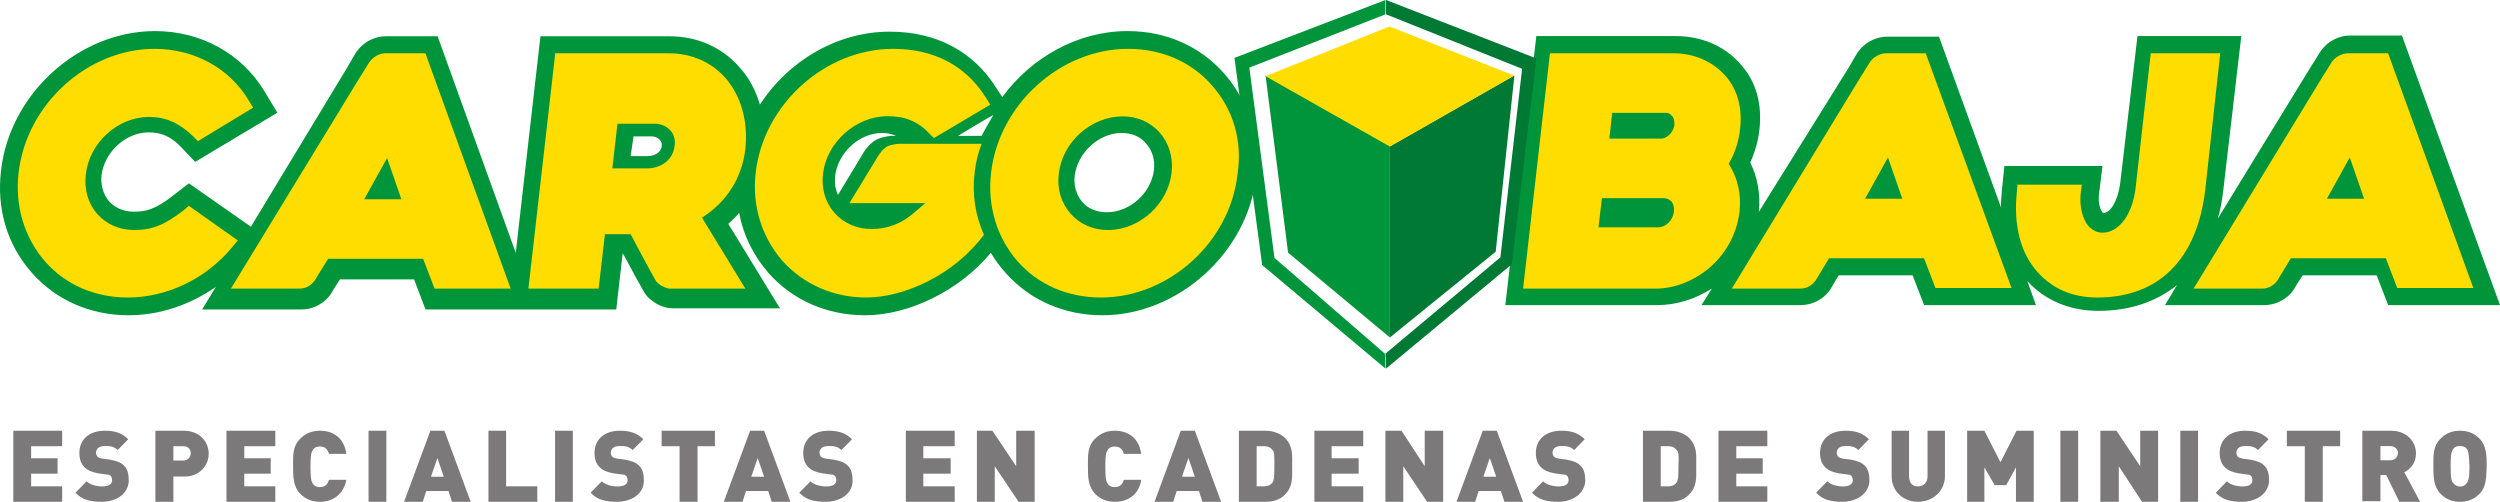 <?xml version="1.0" encoding="UTF-8"?>
<svg width="563px" height="113px" viewBox="0 0 563 113" version="1.1" xmlns="http://www.w3.org/2000/svg" xmlns:xlink="http://www.w3.org/1999/xlink">
    <!-- Generator: Sketch 50.2 (55047) - http://www.bohemiancoding.com/sketch -->
    <title>logo CB espanol Copy</title>
    <desc>Created with Sketch.</desc>
    <defs></defs>
    <g id="Page-1" stroke="none" stroke-width="1" fill="none" fill-rule="evenodd">
        <g id="Desktop-Copy-2" transform="translate(-369, -294)">
            <g id="logo-CB-espanol-Copy" transform="translate(369, 294)">
                <path d="M275.654,16.515 C270.221,10.389 262.588,7 253.921,7 C242.795,7 232.316,12.866 225.718,21.859 L224.425,19.904 C219.25,11.562 210.841,7.13 200.362,7.13 C188.461,7.13 177.464,13.778 171.125,23.554 C170.22,20.426 168.667,17.428 166.468,15.081 C162.587,10.65 157.024,8.173 150.815,8.173 L121.707,8.173 L116.144,56.923 L98.55,8.173 L86.778,8.173 C84.708,8.173 81.733,9.216 79.922,12.214 C79.016,13.778 78.11,15.342 78.11,15.342 L56.506,51.057 L42.534,41.281 L39.171,43.888 C35.031,47.147 32.961,47.668 30.115,47.668 C27.916,47.668 25.975,46.886 24.552,45.322 C23.259,43.758 22.612,41.672 22.871,39.456 C23.517,34.242 28.304,29.811 33.479,29.811 C36.325,29.811 38.524,30.723 40.853,33.2 L43.957,36.458 L62.457,25.379 L59.481,20.426 C54.307,11.953 45.122,7 34.902,7 C17.825,7 2.172,21.077 0.231,38.413 C-0.804,47.147 1.654,55.228 7.217,61.485 C12.651,67.611 20.413,71 28.951,71 C35.937,71 42.793,68.654 48.615,64.613 L45.51,69.697 L67.502,69.697 C67.502,69.697 67.632,69.697 67.761,69.697 C68.667,69.697 70.348,69.566 72.03,68.523 C73.841,67.481 74.747,65.916 75.135,65.134 L76.558,62.919 L93.246,62.919 L95.834,69.697 L121.06,69.697 L138.784,69.697 L140.207,57.183 L140.336,57.183 C142.277,60.833 144.735,65.265 145.123,65.916 C146.028,67.35 147.451,68.132 147.839,68.393 C148.486,68.784 149.909,69.436 151.591,69.436 C151.72,69.436 151.85,69.436 151.85,69.436 C152.108,69.436 152.885,69.436 156.119,69.436 C161.164,69.436 168.797,69.436 168.797,69.436 L175.653,69.436 L164.01,50.405 C164.916,49.623 165.692,48.841 166.468,47.929 C167.374,53.012 169.702,57.574 173.066,61.485 C178.499,67.611 186.261,71 194.8,71 C204.89,71 216.275,65.265 223.131,56.923 C224.037,58.487 225.201,60.051 226.495,61.485 C231.928,67.611 239.69,71 248.228,71 C265.305,71 280.958,56.923 282.899,39.717 C283.546,30.853 281.088,22.642 275.654,16.515 Z M149.004,32.939 C148.874,34.373 147.322,35.155 145.899,35.155 L142.018,35.155 L142.665,30.723 L146.804,30.723 C147.451,30.723 148.098,30.984 148.486,31.375 C148.874,31.766 149.133,32.287 149.004,32.939 Z M200.621,30.593 C199.716,30.723 197.516,30.984 196.352,32.157 C195.317,32.939 194.412,34.373 194.153,34.894 L188.719,43.888 C188.073,42.585 187.943,41.151 188.073,39.587 C188.719,34.373 193.506,29.941 198.681,29.941 C199.845,29.941 200.88,30.202 201.785,30.593 L200.621,30.593 Z M221.061,30.593 L215.757,30.593 C215.757,30.593 223.649,25.77 223.778,25.9 C223.649,25.77 221.061,30.593 221.061,30.593 Z M259.871,38.283 C259.225,43.497 254.438,47.798 249.263,47.798 C247.064,47.798 244.994,47.016 243.7,45.452 C242.407,43.888 241.76,41.802 242.019,39.587 C242.666,34.373 247.452,29.941 252.627,29.941 C254.826,29.941 256.767,30.723 258.06,32.287 C259.483,33.851 260.13,35.937 259.871,38.283 Z" id="Shape" fill="#00953A" fill-rule="nonzero"></path>
                <path d="M540.91,8 L529.155,8 C527.088,8 524.116,9.031 522.308,11.996 C521.404,13.543 520.37,15.089 520.37,15.089 L499.443,49.247 C500.089,47.056 500.476,44.865 500.735,42.416 L504.739,8.129 L481.358,8.129 L477.482,41.127 C476.965,45.38 475.157,47.958 473.736,47.958 C473.736,47.958 473.607,47.958 473.478,47.83 C472.961,47.185 472.444,45.638 472.702,43.705 L473.478,37.389 L451.388,37.389 L450.871,42.416 C450.742,43.834 450.612,45.252 450.612,46.669 L436.661,8.258 L424.905,8.258 C422.839,8.258 419.867,9.289 418.059,12.254 C417.155,13.8 416.25,15.347 416.25,15.347 L396.098,47.701 C396.486,43.834 395.84,39.967 394.16,36.615 C395.194,34.295 395.969,31.717 396.227,29.139 C396.873,23.339 395.452,18.183 391.835,14.316 C388.347,10.32 383.051,8.129 377.496,8.129 L345.976,8.129 L339,68.711 L373.233,68.711 C377.367,68.711 381.759,67.422 385.505,64.973 L383.18,68.711 L405.141,68.711 L405.399,68.711 C406.303,68.711 407.983,68.582 409.662,67.551 C411.471,66.52 412.375,64.973 412.762,64.2 L414.054,62.008 L430.719,62.008 L433.302,68.711 L458.493,68.711 L456.555,63.297 C460.559,67.68 466.114,70 472.573,70 C479.678,70 485.621,67.938 490.271,64.2 L487.558,68.711 L509.519,68.711 L509.777,68.711 C510.682,68.711 512.361,68.582 514.04,67.551 C515.849,66.52 516.753,64.973 517.141,64.2 L518.562,62.008 L535.226,62.008 L537.81,68.711 L563,68.711 L540.91,8 Z" id="Shape" fill="#00953A" fill-rule="nonzero"></path>
                <path d="M500,12 L484.343,12 L480.979,41.976 C480.332,48.232 477.226,52.403 473.474,52.403 C472.309,52.403 471.274,51.882 470.368,50.969 C468.945,49.275 468.298,46.668 468.557,43.671 L468.816,41.585 L454.323,41.585 L454.194,43.28 C453.418,50.578 454.97,56.964 458.852,61.265 C462.217,65.045 466.745,67 472.309,67 C486.284,67 494.824,58.268 496.636,42.628 L500,12 Z" id="Shape" fill="#FFDD00" fill-rule="nonzero"></path>
                <path d="M388.408,16.9 C385.578,13.805 381.462,12 376.96,12 L349.046,12 L343,65 L372.843,65 C381.076,65 390.466,58.423 391.753,47.591 C392.139,43.723 391.367,40.112 389.309,36.888 C390.724,34.438 391.624,31.73 391.881,28.893 C392.396,24.122 391.238,19.995 388.408,16.9 M376.96,47.72 C376.702,49.655 375.159,51.202 373.358,51.202 L359.98,51.202 L360.752,44.625 L374.644,44.625 C375.287,44.625 375.931,44.883 376.445,45.399 C376.831,45.915 377.088,46.689 376.96,47.72 M377.088,28.119 C376.831,29.925 375.287,31.214 374.13,31.214 L362.424,31.214 L363.067,25.411 L375.159,25.411 C375.802,25.411 376.188,25.669 376.445,26.056 C376.96,26.443 377.088,27.217 377.088,28.119" id="Shape" fill="#FFDD00" fill-rule="nonzero"></path>
                <path d="M390,64.992 L405.202,64.992 C405.202,64.992 406.491,65.121 407.65,64.347 C408.81,63.574 409.325,62.413 409.325,62.413 L411.902,58.158 L433.288,58.158 L435.865,64.863 L453,64.863 L433.675,12 L424.656,12 C424.656,12 422.466,12 421.049,14.063 C420.147,15.61 419.117,17.157 419.117,17.157 L390,64.992 Z M428.393,44.749 L420.018,44.749 L425.172,35.466 L428.393,44.749 Z" id="Shape" fill="#FFDD00" fill-rule="nonzero"></path>
                <path d="M494,64.992 L509.202,64.992 C509.202,64.992 510.491,65.121 511.65,64.347 C512.81,63.574 513.325,62.413 513.325,62.413 L515.902,58.158 L537.288,58.158 L539.865,64.863 L557,64.863 L537.804,12 L528.656,12 C528.656,12 526.466,12 525.049,14.063 C524.147,15.61 523.117,17.157 523.117,17.157 L494,64.992 Z M532.393,44.749 L524.018,44.749 L529.172,35.466 L532.393,44.749 Z" id="Shape" fill="#FFDD00" fill-rule="nonzero"></path>
                <path d="M41.493,47.251 C37.135,50.629 34.316,51.798 30.215,51.798 C26.883,51.798 23.935,50.499 21.884,48.16 C19.834,45.821 18.937,42.703 19.321,39.325 C20.09,32.179 26.498,26.332 33.547,26.332 C37.392,26.332 40.467,27.761 43.543,30.749 L44.569,31.789 L57,24.253 L55.975,22.564 C51.617,15.288 43.671,11 34.828,11 C19.706,11 5.993,23.473 4.198,38.805 C3.301,46.341 5.48,53.487 10.094,58.814 C14.707,64.142 21.372,67 28.805,67 C37.52,67 46.363,62.842 52.258,55.696 L53.54,54.137 L42.518,46.341 L41.493,47.251 Z" id="Shape" fill="#FFDD00" fill-rule="nonzero"></path>
                <path d="M52,64.992 L67.202,64.992 C67.202,64.992 68.491,65.121 69.65,64.347 C70.81,63.574 71.325,62.413 71.325,62.413 L73.902,58.287 L95.288,58.287 L97.865,64.992 L115,64.992 L95.804,12 L86.656,12 C86.656,12 84.466,12 83.049,14.192 C82.147,15.739 81.117,17.286 81.117,17.286 L52,64.992 Z M90.393,44.878 L82.018,44.878 L87.172,35.595 L90.393,44.878 Z" id="Shape" fill="#FFDD00" fill-rule="nonzero"></path>
                <path d="M167.858,33.535 C168.501,27.474 166.958,21.672 163.358,17.545 C160.143,13.934 155.643,12 150.629,12 L125.043,12 L119,65 L134.814,65 L136.229,52.749 L142.015,52.749 C142.015,52.749 147.158,62.421 147.672,63.195 C148.186,63.968 148.958,64.355 148.958,64.355 C148.958,64.355 150.115,65 150.886,65 C150.886,65 167.858,65 167.858,65 L158.086,49.01 C163.615,45.528 167.086,40.112 167.858,33.535 Z M139.057,27.861 L147.415,27.861 C148.829,27.861 149.986,28.377 150.886,29.28 C151.786,30.182 152.172,31.601 151.915,32.891 C151.529,36.243 148.572,37.92 145.743,37.92 L137.9,37.92 L139.057,27.861 Z" id="Shape" fill="#FFDD00" fill-rule="nonzero"></path>
                <path d="M219.506,38.741 C219.765,36.537 220.282,34.333 221.059,32.389 L202.424,32.389 C202.424,32.389 199.965,32.519 199.188,33.426 C198.412,33.944 197.377,35.759 197.377,35.759 L191.294,45.741 L208.377,45.741 L205.659,48.074 C202.941,50.407 199.706,51.574 196.341,51.574 C192.977,51.574 190,50.278 187.93,47.944 C185.859,45.611 184.953,42.5 185.341,39.13 C186.118,32.13 192.718,26.167 199.835,26.167 C203.847,26.167 206.694,27.333 209.282,30.056 L210.318,31.093 L223,23.574 L221.965,21.889 C217.435,14.759 210.318,11 201.13,11 C185.859,11 172.012,23.444 170.2,38.741 C169.294,46.259 171.494,53.259 176.153,58.704 C180.941,64.019 187.671,67 195.047,67 C203.718,67 214.977,61.815 221.576,52.87 C219.635,48.463 218.859,43.667 219.506,38.741" id="Shape" fill="#FFDD00" fill-rule="nonzero"></path>
                <path d="M272.887,19.186 C268.241,13.858 261.53,11 254.044,11 C238.816,11 225.006,23.473 223.2,38.805 C222.296,46.341 224.49,53.487 229.136,58.814 C233.782,64.142 240.493,67 247.979,67 C263.207,67 277.017,54.527 278.694,39.195 C279.856,31.659 277.662,24.513 272.887,19.186 M238.428,39.195 C239.203,32.049 245.656,26.202 252.883,26.202 C256.109,26.202 259.078,27.501 261.143,29.84 C263.207,32.179 264.24,35.427 263.853,38.805 C263.078,45.951 256.626,51.798 249.527,51.798 C246.172,51.798 243.204,50.499 241.139,48.16 C238.945,45.691 238.041,42.573 238.428,39.195" id="Shape" fill="#FFDD00" fill-rule="nonzero"></path>
                <polygon id="Shape" fill="#00953A" fill-rule="nonzero" points="287.015 58.087 281.348 15.232 312 3.227 312 0 278 13.037 284.182 59.249 284.182 59.636 312 83 312 83 311.871 79.644"></polygon>
                <polygon id="Shape" fill="#007934" fill-rule="nonzero" points="346 13.166 312.129 0 312.129 0 312.129 3.227 312.129 3.227 342.78 15.49 337.886 57.958 312 79.644 312 79.644 312.129 83 340.462 59.507"></polygon>
                <rect id="Rectangle-path" stroke="#00953A" stroke-width="0.196" x="313" y="33" width="1" height="1"></rect>
                <polygon id="Shape" fill="#00953A" fill-rule="nonzero" points="312 33.1 312.1 33.1 312.1 33"></polygon>
                <polygon id="Shape" fill="#00953A" fill-rule="nonzero" points="290.079 56.896 313 76 313 32.985 312.87 32.985 313 32.855 313 32.855 285 17"></polygon>
                <polygon id="Shape" fill="#007934" fill-rule="nonzero" points="313 32.949 313 33.079 313 76 336.833 56.679 341 17.389 341 17"></polygon>
                <polygon id="Shape" fill="#FFDD00" fill-rule="nonzero" points="341 17.034 313 6 313 6 312.479 6.13 285 17.163 313 33 313 33"></polygon>
                <polygon id="Shape" fill="#7B797A" fill-rule="nonzero" points="3 113 3 97 14 97 14 100.484 7.012 100.484 7.012 103.194 12.965 103.194 12.965 106.677 7.012 106.677 7.012 109.516 14 109.516 14 113"></polygon>
                <path d="M22.875,113 C20.5,113 18.5,112.616 17,110.952 L19.5,108.392 C20.25,109.16 21.75,109.544 23,109.544 C24.5,109.544 25.25,109.032 25.25,108.136 C25.25,107.752 25.125,107.496 25,107.24 C24.75,106.984 24.5,106.856 24,106.856 L22.125,106.6 C20.75,106.344 19.75,105.96 19,105.192 C18.25,104.424 17.875,103.4 17.875,101.992 C17.875,99.048 20,97 23.625,97 C25.875,97 27.5,97.512 28.875,98.92 L26.5,101.352 C25.5,100.328 24.25,100.456 23.5,100.456 C22.125,100.456 21.625,101.224 21.625,101.992 C21.625,102.248 21.75,102.504 21.875,102.76 C22.125,103.016 22.375,103.144 23,103.272 L24.875,103.528 C26.25,103.784 27.25,104.168 27.875,104.808 C28.75,105.576 29,106.856 29,108.264 C28.875,111.208 26.25,113 22.875,113" id="Shape" fill="#7B797A" fill-rule="nonzero"></path>
                <path d="M41.522,107.323 L39.043,107.323 L39.043,113 L35,113 L35,97 L41.391,97 C45.043,97 47,99.581 47,102.161 C47,104.742 45.043,107.323 41.522,107.323 M41.261,100.484 L39.043,100.484 L39.043,103.71 L41.261,103.71 C42.304,103.71 42.957,102.935 42.957,102.032 C42.957,101.258 42.435,100.484 41.261,100.484" id="Shape" fill="#7B797A" fill-rule="nonzero"></path>
                <polygon id="Shape" fill="#7B797A" fill-rule="nonzero" points="51 113 51 97 62 97 62 100.484 55.012 100.484 55.012 103.194 60.965 103.194 60.965 106.677 55.012 106.677 55.012 109.516 62 109.516 62 113"></polygon>
                <path d="M72.064,113 C70.17,113 68.78,112.365 67.644,111.222 C66.002,109.571 66.002,107.286 66.002,105 C66.002,102.587 65.876,100.429 67.644,98.778 C68.78,97.635 70.17,97 72.064,97 C75.095,97 77.495,98.651 78,102.206 L74.085,102.206 C73.832,101.317 73.327,100.556 72.064,100.556 C71.306,100.556 70.801,100.81 70.549,101.19 C70.17,101.698 69.917,102.206 69.917,105.127 C69.917,108.048 70.17,108.556 70.549,109.063 C70.801,109.444 71.306,109.698 72.064,109.698 C73.327,109.698 73.832,108.937 74.085,108.048 L78,108.048 C77.369,111.349 74.969,113 72.064,113" id="Shape" fill="#7B797A" fill-rule="nonzero"></path>
                <rect id="Rectangle-path" fill="#7B797A" fill-rule="nonzero" x="83" y="97" width="4" height="16"></rect>
                <path d="M101.789,113 L101,110.568 L96,110.568 L95.211,113 L91,113 L96.921,97 L100.079,97 L106,113 L101.789,113 Z M98.5,103.144 L97.053,107.368 L99.947,107.368 L98.5,103.144 Z" id="Shape" fill="#7B797A" fill-rule="nonzero"></path>
                <polygon id="Shape" fill="#7B797A" fill-rule="nonzero" points="110 113 110 97 113.976 97 113.976 109.516 121 109.516 121 113"></polygon>
                <rect id="Rectangle-path" fill="#7B797A" fill-rule="nonzero" x="125" y="97" width="4" height="16"></rect>
                <path d="M138.937,113 C136.537,113 134.516,112.616 133,110.952 L135.526,108.392 C136.284,109.16 137.8,109.544 139.063,109.544 C140.579,109.544 141.337,109.032 141.337,108.136 C141.337,107.752 141.211,107.496 141.084,107.24 C140.832,106.984 140.579,106.856 140.074,106.856 L138.179,106.6 C136.789,106.344 135.779,105.96 135.021,105.192 C134.263,104.424 133.884,103.4 133.884,101.992 C133.884,99.048 136.032,97 139.568,97 C141.842,97 143.484,97.512 144.874,98.92 L142.474,101.352 C141.463,100.328 140.2,100.456 139.442,100.456 C138.053,100.456 137.547,101.224 137.547,101.992 C137.547,102.248 137.674,102.504 137.8,102.76 C138.053,103.016 138.305,103.144 138.937,103.272 L140.832,103.528 C142.221,103.784 143.232,104.168 143.863,104.808 C144.747,105.576 145,106.856 145,108.264 C145,111.208 142.221,113 138.937,113" id="Shape" fill="#7B797A" fill-rule="nonzero"></path>
                <polygon id="Shape" fill="#7B797A" fill-rule="nonzero" points="157.087 100.484 157.087 113 153.043 113 153.043 100.484 149 100.484 149 97 161 97 161 100.484"></polygon>
                <path d="M173.789,113 L173,110.568 L168,110.568 L167.211,113 L163,113 L168.921,97 L172.079,97 L178,113 L173.789,113 Z M170.632,103.144 L169.184,107.368 L172.079,107.368 L170.632,103.144 Z" id="Shape" fill="#7B797A" fill-rule="nonzero"></path>
                <path d="M185.937,113 C183.537,113 181.516,112.616 180,110.952 L182.526,108.392 C183.284,109.16 184.8,109.544 186.063,109.544 C187.579,109.544 188.337,109.032 188.337,108.136 C188.337,107.752 188.211,107.496 188.084,107.24 C187.832,106.984 187.579,106.856 187.074,106.856 L185.179,106.6 C183.789,106.344 182.779,105.96 182.021,105.192 C181.263,104.424 180.884,103.4 180.884,101.992 C180.884,99.048 183.032,97 186.568,97 C188.842,97 190.484,97.512 191.874,98.92 L189.474,101.352 C188.463,100.328 187.2,100.456 186.442,100.456 C185.053,100.456 184.547,101.224 184.547,101.992 C184.547,102.248 184.674,102.504 184.8,102.76 C185.053,103.016 185.305,103.144 185.937,103.272 L187.832,103.528 C189.221,103.784 190.232,104.168 190.863,104.808 C191.747,105.576 192,106.856 192,108.264 C192,111.208 189.221,113 185.937,113" id="Shape" fill="#7B797A" fill-rule="nonzero"></path>
                <polygon id="Shape" fill="#7B797A" fill-rule="nonzero" points="204 113 204 97 215 97 215 100.484 207.929 100.484 207.929 103.194 214.083 103.194 214.083 106.677 207.929 106.677 207.929 109.516 215 109.516 215 113"></polygon>
                <polygon id="Shape" fill="#7B797A" fill-rule="nonzero" points="229.381 113 224.021 105 224.021 113 220 113 220 97 223.485 97 228.845 105 228.845 97 233 97 233 113"></polygon>
                <path d="M251.064,113 C249.17,113 247.78,112.365 246.644,111.222 C245.002,109.571 245.002,107.286 245.002,105 C245.002,102.587 244.876,100.429 246.644,98.778 C247.78,97.635 249.17,97 251.064,97 C254.095,97 256.495,98.651 257,102.206 L253.085,102.206 C252.832,101.317 252.327,100.556 251.064,100.556 C250.306,100.556 249.801,100.81 249.549,101.19 C249.17,101.698 248.917,102.206 248.917,105.127 C248.917,108.048 249.17,108.556 249.549,109.063 C249.801,109.444 250.306,109.698 251.064,109.698 C252.327,109.698 252.832,108.937 253.085,108.048 L257,108.048 C256.495,111.349 254.095,113 251.064,113" id="Shape" fill="#7B797A" fill-rule="nonzero"></path>
                <path d="M270.789,113 L270,110.568 L265,110.568 L264.211,113 L260,113 L265.921,97 L269.079,97 L275,113 L270.789,113 Z M267.632,103.144 L266.184,107.368 L269.079,107.368 L267.632,103.144 Z" id="Shape" fill="#7B797A" fill-rule="nonzero"></path>
                <path d="M289.313,111.452 C288.153,112.613 286.606,113 284.93,113 L279,113 L279,97 L284.93,97 C286.606,97 288.153,97.516 289.313,98.548 C291.246,100.484 290.989,102.419 290.989,105 C290.989,107.452 291.246,109.516 289.313,111.452 M286.606,101.387 C286.219,100.871 285.703,100.484 284.672,100.484 L282.996,100.484 L282.996,109.516 L284.672,109.516 C285.703,109.516 286.219,109.129 286.606,108.613 C286.863,108.097 286.992,107.71 286.992,105 C286.992,102.29 286.992,101.774 286.606,101.387" id="Shape" fill="#7B797A" fill-rule="nonzero"></path>
                <polygon id="Shape" fill="#7B797A" fill-rule="nonzero" points="296 113 296 97 307 97 307 100.484 299.882 100.484 299.882 103.194 305.965 103.194 305.965 106.677 299.882 106.677 299.882 109.516 307 109.516 307 113"></polygon>
                <polygon id="Shape" fill="#7B797A" fill-rule="nonzero" points="321.381 113 316.021 105 316.021 113 312 113 312 97 315.619 97 320.845 105 320.845 97 325 97 325 113"></polygon>
                <path d="M338.789,113 L338,110.568 L333,110.568 L332.211,113 L328,113 L333.921,97 L337.079,97 L343,113 L338.789,113 Z M335.5,103.144 L334.053,107.368 L336.947,107.368 L335.5,103.144 Z" id="Shape" fill="#7B797A" fill-rule="nonzero"></path>
                <path d="M350.875,113 C348.5,113 346.5,112.616 345,110.952 L347.5,108.392 C348.25,109.16 349.75,109.544 351,109.544 C352.5,109.544 353.25,109.032 353.25,108.136 C353.25,107.752 353.125,107.496 353,107.24 C352.75,106.984 352.5,106.856 352,106.856 L350.125,106.6 C348.75,106.344 347.75,105.96 347,105.192 C346.25,104.424 345.875,103.4 345.875,101.992 C345.875,99.048 348,97 351.625,97 C353.875,97 355.5,97.512 356.875,98.92 L354.5,101.352 C353.5,100.328 352.25,100.456 351.5,100.456 C350.125,100.456 349.625,101.224 349.625,101.992 C349.625,102.248 349.75,102.504 349.875,102.76 C350.125,103.016 350.375,103.144 351,103.272 L352.875,103.528 C354.25,103.784 355.25,104.168 355.875,104.808 C356.75,105.576 357,106.856 357,108.264 C356.875,111.208 354.125,113 350.875,113" id="Shape" fill="#7B797A" fill-rule="nonzero"></path>
                <path d="M380.313,111.452 C379.153,112.613 377.606,113 375.93,113 L370,113 L370,97 L375.93,97 C377.606,97 379.153,97.516 380.313,98.548 C382.246,100.484 381.989,102.419 381.989,105 C381.989,107.452 382.246,109.516 380.313,111.452 M377.606,101.387 C377.219,100.871 376.703,100.484 375.672,100.484 L373.996,100.484 L373.996,109.516 L375.672,109.516 C376.703,109.516 377.219,109.129 377.606,108.613 C377.863,108.097 377.992,107.71 377.992,105 C378.121,102.29 377.992,101.774 377.606,101.387" id="Shape" fill="#7B797A" fill-rule="nonzero"></path>
                <polygon id="Shape" fill="#7B797A" fill-rule="nonzero" points="387 113 387 97 398 97 398 100.484 391.012 100.484 391.012 103.194 396.965 103.194 396.965 106.677 391.012 106.677 391.012 109.516 398 109.516 398 113"></polygon>
                <path d="M414.875,113 C412.5,113 410.5,112.616 409,110.952 L411.5,108.392 C412.25,109.16 413.75,109.544 415,109.544 C416.5,109.544 417.25,109.032 417.25,108.136 C417.25,107.752 417.125,107.496 417,107.24 C416.75,106.984 416.5,106.856 416,106.856 L414.125,106.6 C412.75,106.344 411.75,105.96 411,105.192 C410.25,104.424 409.875,103.4 409.875,101.992 C409.875,99.048 412,97 415.625,97 C417.875,97 419.5,97.512 420.875,98.92 L418.5,101.352 C417.5,100.328 416.25,100.456 415.5,100.456 C414.125,100.456 413.625,101.224 413.625,101.992 C413.625,102.248 413.75,102.504 413.875,102.76 C414.125,103.016 414.375,103.144 415,103.272 L416.875,103.528 C418.25,103.784 419.25,104.168 419.875,104.808 C420.75,105.576 421,106.856 421,108.264 C420.875,111.208 418.125,113 414.875,113" id="Shape" fill="#7B797A" fill-rule="nonzero"></path>
                <path d="M431.937,113 C428.653,113 426,110.696 426,107.24 L426,97 L429.916,97 L429.916,107.24 C429.916,108.776 430.674,109.544 431.937,109.544 C433.2,109.544 434.084,108.648 434.084,107.24 L434.084,97 L438,97 L438,107.368 C437.874,110.824 435.095,113 431.937,113" id="Shape" fill="#7B797A" fill-rule="nonzero"></path>
                <polygon id="Shape" fill="#7B797A" fill-rule="nonzero" points="453.991 113 453.991 105.258 451.793 109.258 449.207 109.258 446.879 105.258 446.879 113 443 113 443 97 446.879 97 450.5 104.097 454.121 97 458 97 458 113"></polygon>
                <rect id="Rectangle-path" fill="#7B797A" fill-rule="nonzero" x="464" y="97" width="4" height="16"></rect>
                <polygon id="Shape" fill="#7B797A" fill-rule="nonzero" points="482.381 113 477.155 105 477.155 113 473 113 473 97 476.619 97 481.979 105 481.979 97 486 97 486 113"></polygon>
                <rect id="Rectangle-path" fill="#7B797A" fill-rule="nonzero" x="491" y="97" width="4" height="16"></rect>
                <path d="M504.875,113 C502.5,113 500.5,112.616 499,110.952 L501.5,108.392 C502.25,109.16 503.75,109.544 505,109.544 C506.5,109.544 507.25,109.032 507.25,108.136 C507.25,107.752 507.125,107.496 507,107.24 C506.75,106.984 506.5,106.856 506,106.856 L504.125,106.6 C502.75,106.344 501.75,105.96 501,105.192 C500.25,104.424 499.875,103.4 499.875,101.992 C499.875,99.048 502,97 505.625,97 C507.875,97 509.5,97.512 510.875,98.92 L508.5,101.352 C507.5,100.328 506.25,100.456 505.5,100.456 C504.125,100.456 503.625,101.224 503.625,101.992 C503.625,102.248 503.75,102.504 503.875,102.76 C504.125,103.016 504.375,103.144 505,103.272 L506.875,103.528 C508.25,103.784 509.25,104.168 509.875,104.808 C510.75,105.576 511,106.856 511,108.264 C510.875,111.208 508.125,113 504.875,113" id="Shape" fill="#7B797A" fill-rule="nonzero"></path>
                <polygon id="Shape" fill="#7B797A" fill-rule="nonzero" points="523.087 100.484 523.087 113 519.043 113 519.043 100.484 515 100.484 515 97 527 97 527 100.484"></polygon>
                <path d="M540.273,112.872 L537.384,106.984 L536.071,106.984 L536.071,112.872 L532,112.872 L532,97 L538.434,97 C542.111,97 544.081,99.56 544.081,102.12 C544.081,104.296 542.768,105.704 541.455,106.344 L545,113 L540.273,113 L540.273,112.872 Z M538.303,100.456 L536.071,100.456 L536.071,103.656 L538.303,103.656 C539.354,103.656 540.01,102.888 540.01,101.992 C540.01,101.224 539.354,100.456 538.303,100.456 Z" id="Shape" fill="#7B797A" fill-rule="nonzero"></path>
                <path d="M558.375,111.222 C557.25,112.365 555.876,113 554.001,113 C552.126,113 550.752,112.365 549.627,111.222 C548.002,109.571 548.002,107.286 548.002,105 C548.002,102.587 547.877,100.429 549.627,98.778 C550.752,97.635 552.126,97 554.001,97 C555.876,97 557.25,97.635 558.375,98.778 C560,100.429 560,102.714 560,105 C559.875,107.413 560,109.571 558.375,111.222 M555.501,101.063 C555.251,100.683 554.626,100.429 554.001,100.429 C553.251,100.429 552.751,100.683 552.501,101.063 C552.126,101.571 551.876,102.079 551.876,105 C551.876,107.921 552.126,108.429 552.501,108.81 C552.751,109.19 553.376,109.571 554.001,109.571 C554.751,109.571 555.251,109.19 555.501,108.81 C555.876,108.302 556.126,107.794 556.126,105 C556.001,102.079 555.876,101.571 555.501,101.063" id="Shape" fill="#7B797A" fill-rule="nonzero"></path>
            </g>
        </g>
    </g>
</svg>
